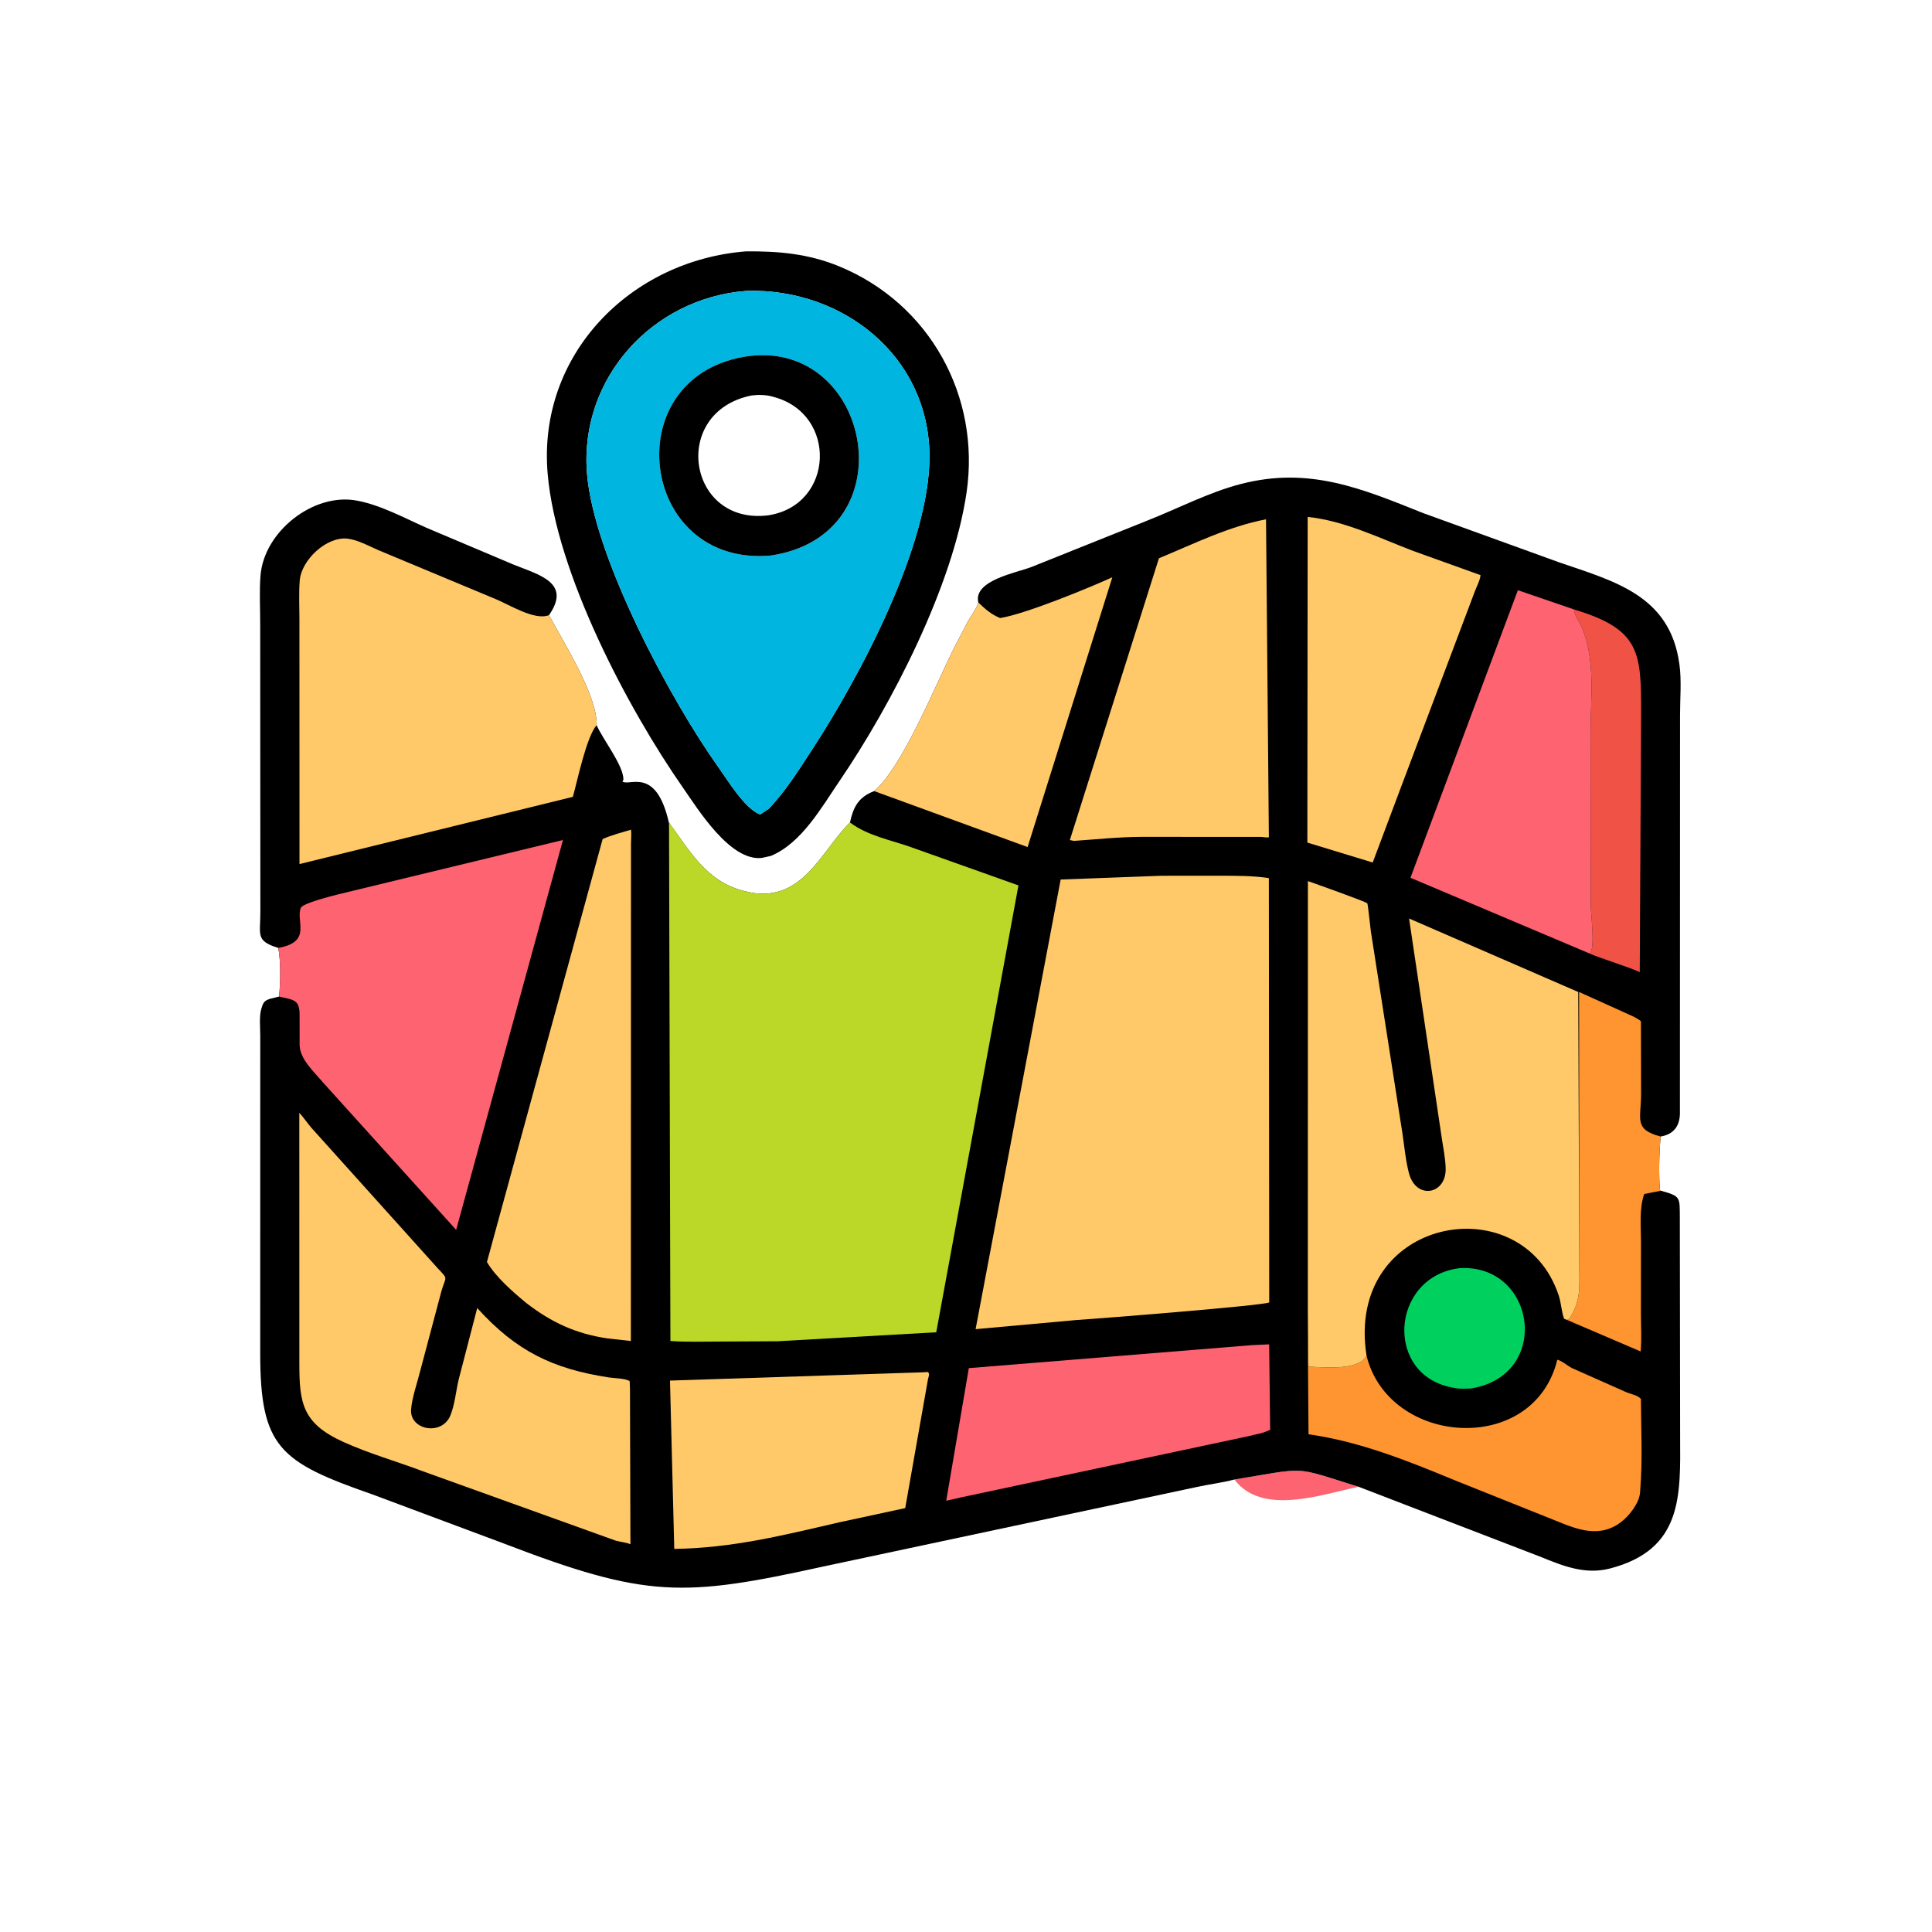 <svg version="1.1" xmlns="http://www.w3.org/2000/svg" style="display: block;" viewBox="0 0 2048 2048" width="640" height="640">
<path transform="translate(0,0)" fill="rgb(254,99,113)" d="M 1308.48 1568.35 L 1350.21 1561.36 C 1376.49 1557.14 1384.37 1558.51 1410.25 1566.62 L 1440.16 1576.03 C 1401.3 1584.07 1337.89 1607.31 1308.48 1568.35 z"/>
<path transform="translate(0,0)" fill="rgb(0,0,0)" d="M 790.685 266.466 C 825.144 266.097 857.141 268.981 889.5 282.304 C 985.67 321.902 1039.4 420.063 1024.64 521.791 C 1010.24 620.963 944.905 747.268 889.951 827.831 C 870.995 855.621 849.731 893.84 817.04 907.343 L 807.5 909.448 C 773.876 913.132 739.876 857.771 724.06 835.113 C 665.691 751.495 589.634 607.615 580.542 502.205 C 569.653 375.98 668.168 276.11 790.685 266.466 z M 790.677 308.427 C 691.566 316.087 614.08 401.064 622.227 501.786 C 629.444 590.992 711.904 743.837 761.42 813.123 C 771.236 826.859 789.468 857.278 805.75 863.387 L 814.707 857.476 C 832.367 839.266 846.647 816.293 860.5 795.125 C 910.291 719.041 986.442 577.19 985.271 482 C 983.979 376.999 893.427 305.875 792.412 308.298 C 791.16 308.328 791.633 308.282 790.677 308.427 z"/>
<path transform="translate(0,0)" fill="rgb(0,181,224)" d="M 790.677 308.427 C 791.633 308.282 791.16 308.328 792.412 308.298 C 893.427 305.875 983.979 376.999 985.271 482 C 986.442 577.19 910.291 719.041 860.5 795.125 C 846.647 816.293 832.367 839.266 814.707 857.476 L 805.75 863.387 C 789.468 857.278 771.236 826.859 761.42 813.123 C 711.904 743.837 629.444 590.992 622.227 501.786 C 614.08 401.064 691.566 316.087 790.677 308.427 z M 794.54 377.352 C 651.896 395.923 676.181 601.647 817.248 588.871 C 963.033 566.787 924.218 361.749 794.54 377.352 z"/>
<path transform="translate(0,0)" fill="rgb(0,0,0)" d="M 794.54 377.352 C 924.218 361.749 963.033 566.787 817.248 588.871 C 676.181 601.647 651.896 395.923 794.54 377.352 z M 796.588 419.232 C 710.036 436.764 728.787 557.421 814.753 546.212 C 884.52 535.083 888.016 438.686 820 420.733 L 818.452 420.295 C 811.57 418.428 803.627 418.308 796.588 419.232 z"/>
<path transform="translate(0,0)" fill="rgb(0,0,0)" d="M 1037.06 638.607 C 1031.37 615.123 1078.46 606.942 1093.21 601.106 L 1215.56 552.087 C 1248.59 539.152 1281.19 521.856 1315.55 513.002 C 1388.06 494.319 1443.58 517.912 1508.76 543.963 L 1652.5 596.006 C 1710.74 616.067 1769.83 630.777 1780.06 703 L 1780.28 704.509 C 1782.62 721.424 1780.91 740.345 1780.91 757.509 L 1780.78 1180.99 C 1780.32 1194.12 1773.88 1202.38 1760.44 1204.77 C 1758.76 1219.38 1758.24 1246.31 1759.63 1261.5 L 1760.65 1262.22 C 1781.96 1268.09 1780.45 1269.2 1780.69 1290.38 L 1781 1523.49 C 1781.31 1585.17 1783.87 1642.68 1706.63 1662.67 C 1680.37 1669.48 1657.05 1660.08 1633.19 1650.34 L 1440.16 1576.03 L 1410.25 1566.62 C 1384.37 1558.51 1376.49 1557.14 1350.21 1561.36 L 1308.48 1568.35 C 1295.47 1571.81 1281.69 1573.39 1268.5 1576.31 L 873.5 1660.41 C 723.943 1693.3 685.848 1694.41 534 1636.15 L 394.383 1584.01 C 296.594 1549.84 275.911 1534.31 275.829 1434.75 L 275.871 1097.79 C 275.885 1089.03 274.571 1077.18 277.145 1068.89 L 278.398 1065.17 C 279.976 1061.37 282.288 1060.12 286.071 1058.83 L 295.838 1056.39 C 297.298 1040.65 297.757 1020.31 295.029 1004.85 C 270.39 997.351 276.143 990.87 275.996 966.023 L 275.815 661.001 C 275.813 644.35 274.877 627.066 276.112 610.481 C 279.606 563.549 332.142 522.1 378.135 530.621 C 403.557 535.331 428.556 549.051 452.134 559.5 L 544.702 598.637 C 572.032 609.556 605.811 617.846 581.974 652.079 L 582.373 652.837 C 598.862 683.567 632.73 736.685 632.564 768.559 L 632.488 768.749 C 638.773 783.458 661.144 811.586 660.854 826.5 L 659.845 828.5 C 667.58 833.724 695.436 812.405 708.983 871.735 C 731.095 901.608 747.881 933.365 787 944.052 L 788.711 944.533 C 849.929 960.963 870.194 901.752 901.002 871.878 C 904.481 855.79 909.751 845.059 926.662 838.596 C 957.614 812.044 993.078 722.453 1012.47 684.674 L 1026.4 657.996 C 1029.93 651.721 1035.23 645.568 1037.06 638.607 z"/>
<path transform="translate(0,0)" fill="rgb(0,209,94)" d="M 1546.72 1344.35 C 1628.08 1338.92 1645.62 1458.04 1559.23 1471.85 C 1554 1472.05 1548.72 1472.39 1543.53 1471.56 L 1542 1471.3 C 1466.93 1459.66 1473.37 1353.94 1546.72 1344.35 z"/>
<path transform="translate(0,0)" fill="rgb(240,83,69)" d="M 1668.53 646.046 C 1739.08 667.234 1739.7 691.587 1739.65 756.918 L 1738.2 1030.68 C 1734.22 1027.58 1694.29 1015.18 1685.17 1010.81 L 1685.85 1010.1 C 1690.75 1003.07 1686.56 970.672 1686.31 960.725 L 1686.03 776.478 C 1686.12 739.775 1691.53 699.243 1676.62 664.531 C 1674.09 658.644 1669.44 653.348 1668.61 646.905 L 1668.53 646.046 z"/>
<path transform="translate(0,0)" fill="rgb(254,149,49)" d="M 1673.89 1051.55 L 1721.39 1073.02 C 1727.43 1075.92 1734.29 1078.29 1739.46 1082.54 L 1739.63 1159.48 C 1739.65 1185.96 1731.36 1197.3 1760.44 1204.77 C 1758.76 1219.38 1758.24 1246.31 1759.63 1261.5 L 1760.65 1262.22 L 1742.94 1265.67 C 1737.47 1281.31 1739.56 1299.95 1739.51 1316.38 L 1739.44 1392.61 C 1739.44 1405.68 1740.38 1419.61 1739.12 1432.58 L 1661.02 1399.15 L 1663.17 1398.47 C 1675.98 1379.1 1674.19 1364.95 1674.12 1342.72 L 1673.89 1051.55 z"/>
<path transform="translate(0,0)" fill="rgb(254,149,49)" d="M 1386.1 1390.45 L 1387.01 1448.77 C 1401.86 1448.97 1440.12 1453.71 1448.58 1437.03 C 1472.07 1532.92 1625.67 1544.01 1650.8 1441.39 C 1654.78 1441.97 1662.11 1448.03 1666.05 1450.09 L 1724.24 1475.93 C 1729.07 1477.9 1735.99 1478.97 1739.44 1482.94 C 1739.55 1514.8 1741.34 1547.82 1738.69 1579.5 L 1738.44 1583.06 C 1737.1 1594.09 1726.9 1607.02 1718.19 1613.6 C 1695.65 1630.62 1672.36 1621.51 1649.13 1611.99 L 1541.22 1568.79 C 1491.16 1548.11 1441.04 1528.02 1387.08 1520.39 L 1386.1 1390.45 z"/>
<path transform="translate(0,0)" fill="rgb(255,201,105)" d="M 1037.06 638.607 C 1044.48 645.717 1050.54 651.233 1060.16 655.154 C 1087.11 650.923 1154.44 623.124 1179.12 611.928 L 1089.3 897.923 L 926.662 838.596 C 957.614 812.044 993.078 722.453 1012.47 684.674 L 1026.4 657.996 C 1029.93 651.721 1035.23 645.568 1037.06 638.607 z"/>
<path transform="translate(0,0)" fill="rgb(254,99,113)" d="M 1326.89 1425.91 L 1345.34 1425.07 L 1346.44 1515.59 C 1339.64 1519.16 1330.83 1520.52 1323.35 1522.42 L 1020.17 1586.98 L 1003.03 1590.84 L 1027 1450.28 L 1326.89 1425.91 z"/>
<path transform="translate(0,0)" fill="rgb(255,201,105)" d="M 977.943 1454.71 L 983.814 1454.4 C 985.757 1457.19 984.364 1458.75 983.703 1462.03 L 959.565 1598.66 L 889.563 1613.74 C 829.496 1627.61 776.552 1640.98 714.75 1641.9 L 710.225 1463.48 L 977.943 1454.71 z"/>
<path transform="translate(0,0)" fill="rgb(255,201,105)" d="M 1386.19 547.984 C 1424.8 551.868 1462.33 570.42 1498.08 584.036 L 1569.43 609.681 C 1568.96 615.107 1565.1 622.137 1563.17 627.468 L 1485.95 832.194 L 1455.13 914.306 L 1385.85 893.172 L 1386.19 547.984 z"/>
<path transform="translate(0,0)" fill="rgb(254,99,113)" d="M 1685.17 1010.81 L 1495.14 930.464 L 1609.01 625.652 L 1668.53 646.046 L 1668.61 646.905 C 1669.44 653.348 1674.09 658.644 1676.62 664.531 C 1691.53 699.243 1686.12 739.775 1686.03 776.478 L 1686.31 960.725 C 1686.56 970.672 1690.75 1003.07 1685.85 1010.1 L 1685.17 1010.81 z"/>
<path transform="translate(0,0)" fill="rgb(255,201,105)" d="M 668.936 879.5 C 669.477 884.075 668.904 889.893 668.876 894.567 L 668.729 1421.51 L 643.943 1418.78 C 610.332 1413.81 584.436 1401.8 557.624 1381.04 C 543.365 1369.2 525.674 1353.86 516.168 1337.78 L 638.815 889.455 C 648.364 885.165 658.913 882.477 668.936 879.5 z"/>
<path transform="translate(0,0)" fill="rgb(255,201,105)" d="M 1342.04 550.5 L 1345.05 887.568 C 1342.8 888.091 1339.41 887.265 1337.03 887.152 L 1209.9 887.09 C 1185.81 887.225 1162.47 889.738 1138.5 891.378 L 1134.09 890.5 L 1228.52 591.788 C 1265.3 576.549 1302.8 557.909 1342.04 550.5 z"/>
<path transform="translate(0,0)" fill="rgb(254,99,113)" d="M 295.029 1004.85 L 296.074 1004.61 C 330.95 998.053 313.229 975.963 318.904 962.325 C 320.972 957.354 352.76 949.55 358.5 948.038 L 596.757 890.428 L 483.543 1303.71 L 343.081 1148.2 C 332.843 1136.03 318.182 1123.17 317.621 1108.09 L 317.585 1076.25 C 317.706 1059.36 311.32 1060.04 295.838 1056.39 C 297.298 1040.65 297.757 1020.31 295.029 1004.85 z"/>
<path transform="translate(0,0)" fill="rgb(255,201,105)" d="M 317.282 1179.61 C 321.735 1184.52 325.666 1190.26 330.012 1195.44 L 464.213 1344.65 C 475.664 1356.88 472.564 1352.26 467.803 1369.13 L 445.006 1454.9 C 441.814 1467.49 437.007 1480.73 435.798 1493.68 C 433.724 1515.89 468.352 1522.58 477.421 1500.44 C 482.145 1488.92 483.314 1474.59 486.205 1462.38 L 505.881 1386.6 C 547.184 1432.26 585.915 1450.99 645.308 1460.13 C 650.97 1461 663.47 1461.11 667.5 1464.12 L 667.803 1472.14 L 668.286 1636.94 C 663.599 1634.96 657.678 1634.53 652.673 1633.15 L 447.969 1559.5 C 420.189 1549.01 391.146 1540.83 364.097 1528.58 C 320.3 1508.76 317.337 1487.15 317.323 1445.09 L 317.282 1179.61 z"/>
<path transform="translate(0,0)" fill="rgb(255,201,105)" d="M 632.488 768.749 C 621.691 780.541 611.806 828.745 607.259 844.677 L 317.482 915.936 L 317.399 656.026 C 317.403 642.646 316.629 628.608 317.737 615.31 C 319.568 593.324 346.205 568.68 368.129 570.957 C 378.925 572.078 391.331 578.962 401.304 583.278 L 525.909 635.278 C 539.642 640.906 566.859 658.155 581.974 652.079 L 582.373 652.837 C 598.862 683.567 632.73 736.685 632.564 768.559 L 632.488 768.749 z"/>
<path transform="translate(0,0)" fill="rgb(255,201,105)" d="M 1386.36 1390.45 L 1386.44 934 C 1392.09 935.952 1448 955.789 1449.42 957.616 C 1450.06 958.453 1452.62 983.707 1453.13 987.053 L 1486.52 1200.72 C 1488.68 1214.8 1489.92 1229.83 1493.53 1243.58 C 1501.05 1272.25 1533.29 1266.38 1532.46 1238.39 C 1532.16 1228.02 1530.08 1217.49 1528.47 1207.26 L 1493.67 973.638 L 1673 1051.55 L 1674.12 1342.72 C 1674.19 1364.95 1675.98 1379.1 1663.17 1398.47 L 1661.02 1399.15 L 1658.05 1397.94 C 1655.17 1390.57 1654.98 1381.35 1652.39 1373.51 C 1613.4 1255.36 1425.57 1290.3 1448.58 1437.03 C 1440.12 1453.71 1401.86 1448.97 1387.01 1448.77 L 1386.36 1390.45 z"/>
<path transform="translate(0,0)" fill="rgb(255,201,105)" d="M 1230.89 928.35 L 1292.45 928.311 C 1310 928.378 1327.63 928.182 1345.04 930.808 L 1345.42 1380.61 C 1340.24 1383.95 1160.3 1398.09 1140.23 1399.36 L 1034.18 1408.96 L 1124.35 932.339 L 1230.89 928.35 z"/>
<path transform="translate(0,0)" fill="rgb(187,216,40)" d="M 901.002 871.878 C 920.191 886.164 943.599 890.146 965.809 898.059 L 1079.6 938.561 L 992.46 1412.27 L 824.5 1421.78 L 763.436 1422.1 C 745.947 1422.09 728.097 1422.79 710.662 1421.51 L 709.19 871.735 C 731.095 901.608 747.881 933.365 787 944.052 L 788.711 944.533 C 849.929 960.963 870.194 901.752 901.002 871.878 z"/>
</svg>